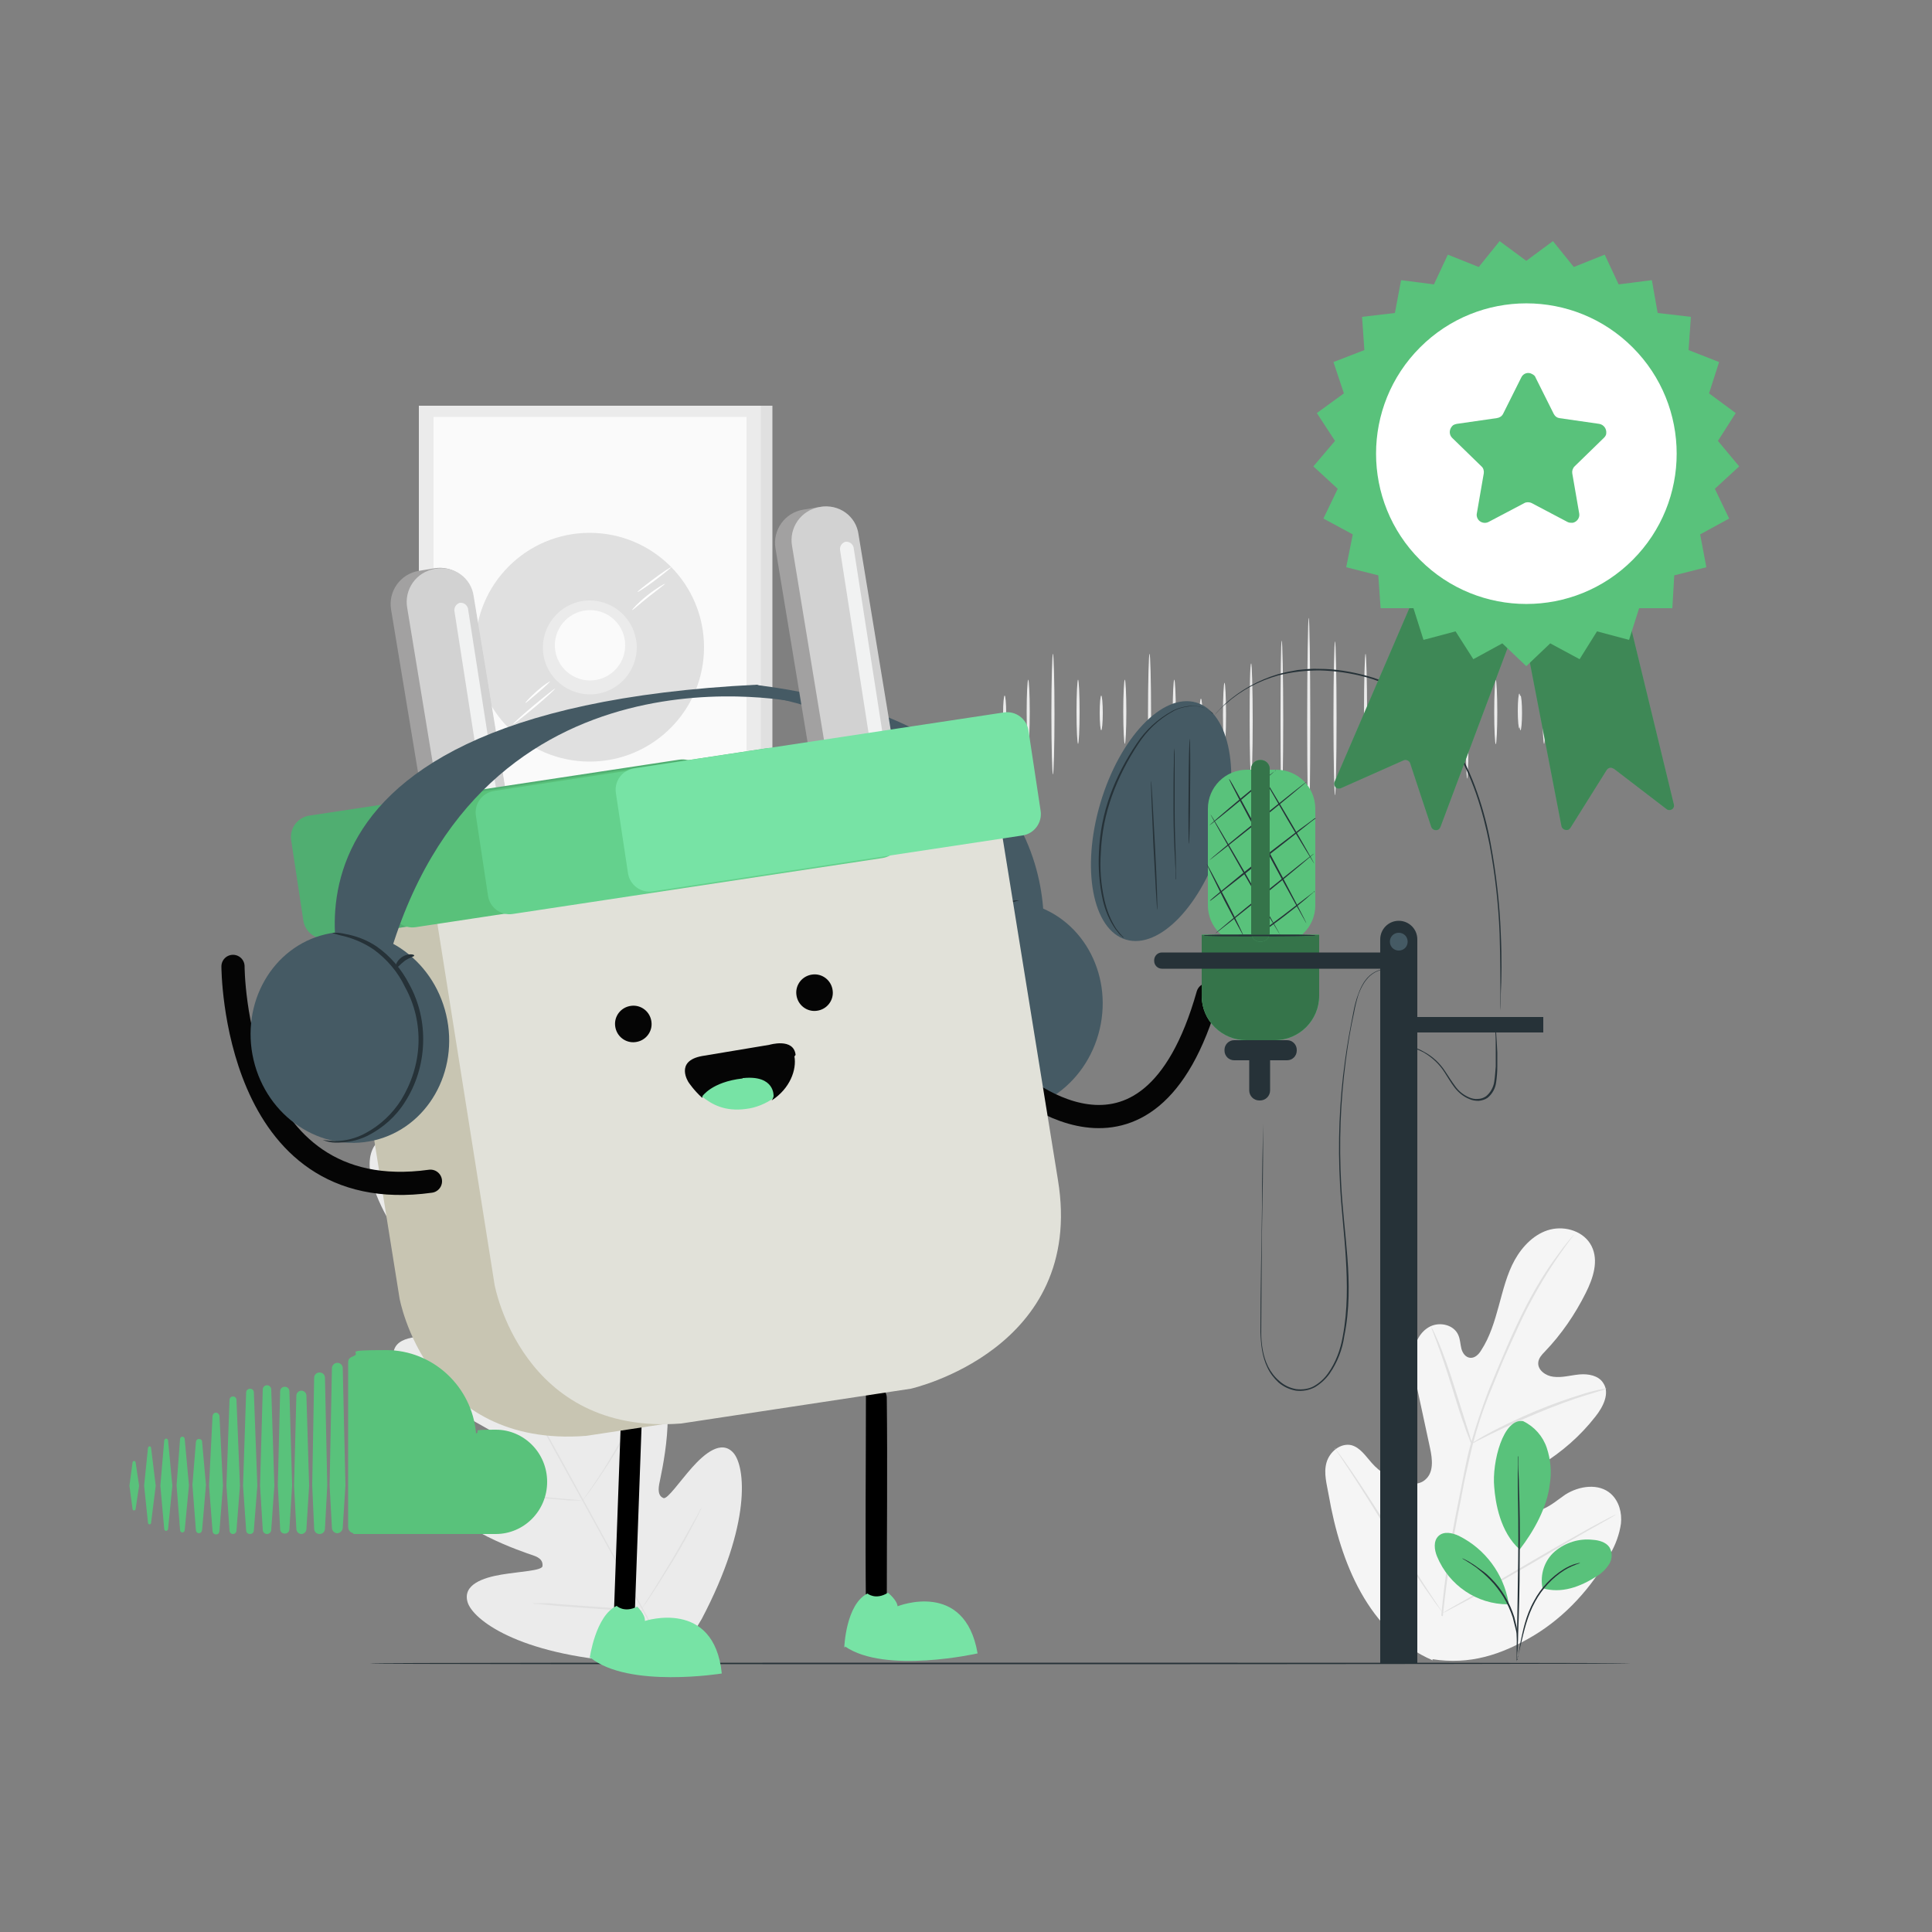 <?xml version="1.0" encoding="utf-8"?>
<svg xmlns="http://www.w3.org/2000/svg" fill="none" height="500" viewBox="0 0 500 500" width="500">
<rect x="0" y="0" width="500" height="500" fill="#808080" stroke="none"/>
<path d="M338.7 159.9C338.9 159.9 339.1 172 339.1 186.9C339.1 201.8 338.9 213.9 338.7 213.9C338.5 213.9 338.3 201.8 338.3 186.9C338.3 172 338.5 159.9 338.7 159.9Z" fill="#EBEBEB"/>
<path d="M331.7 165.8C331.9 165.8 332.1 175 332.1 186.4C332.1 197.8 331.9 207 331.7 207C331.5 207 331.4 197.8 331.4 186.4C331.4 175 331.5 165.8 331.7 165.8Z" fill="#EBEBEB"/>
<path d="M323.8 171.7C324 171.7 324.2 178.4 324.2 186.6C324.2 194.8 324 201.5 323.8 201.5C323.6 201.5 323.4 194.8 323.4 186.6C323.4 178.4 323.5 171.7 323.8 171.7Z" fill="#EBEBEB"/>
<path d="M316.9 176.7C317.1 176.7 317.3 180.4 317.3 185C317.3 189.6 317.1 193.3 316.9 193.3C316.7 193.3 316.5 189.6 316.5 185C316.5 180.4 316.7 176.7 316.9 176.7Z" fill="#EBEBEB"/>
<path d="M310.8 180.8C311 180.8 311.2 182.8 311.2 185.3C311.2 187.8 311 189.8 310.8 189.8C310.6 189.8 310.4 187.8 310.4 185.3C310.4 182.8 310.6 180.8 310.8 180.8Z" fill="#EBEBEB"/>
<path d="M303.9 175.9C304.1 175.9 304.3 179.6 304.3 184.2C304.3 188.8 304.1 192.5 303.9 192.5C303.7 192.5 303.5 188.8 303.5 184.2C303.5 179.6 303.7 175.9 303.9 175.9Z" fill="#EBEBEB"/>
<path d="M297.5 169.2C297.7 169.2 297.9 176.2 297.9 184.8C297.9 193.4 297.7 200.4 297.5 200.4C297.3 200.4 297.1 193.4 297.1 184.8C297.1 176.2 297.3 169.2 297.5 169.2Z" fill="#EBEBEB"/>
<path d="M379.7 171.7C379.9 171.7 380.1 178.4 380.1 186.6C380.1 194.8 379.9 201.5 379.7 201.5C379.5 201.5 379.3 194.8 379.3 186.6C379.3 178.4 379.5 171.7 379.7 171.7Z" fill="#EBEBEB"/>
<path d="M372.8 176.7C373 176.7 373.2 180.4 373.2 185C373.2 189.6 373 193.3 372.8 193.3C372.6 193.3 372.4 189.6 372.4 185C372.4 180.4 372.6 176.7 372.8 176.7Z" fill="#EBEBEB"/>
<path d="M366.8 180.8C367 180.8 367.2 182.8 367.2 185.3C367.2 187.8 367 189.8 366.8 189.8C366.6 189.8 366.4 187.8 366.4 185.3C366.4 182.8 366.6 180.8 366.8 180.8Z" fill="#EBEBEB"/>
<path d="M359.9 173.5C360.1 173.5 360.3 178.3 360.3 184.2C360.3 190.1 360.1 194.9 359.9 194.9C359.7 194.9 359.5 190.1 359.5 184.2C359.5 178.3 359.7 173.5 359.9 173.5Z" fill="#EBEBEB"/>
<path d="M353.4 169.2C353.6 169.2 353.8 176.2 353.8 184.8C353.8 193.4 353.6 200.4 353.4 200.4C353.2 200.4 353 193.4 353 184.8C353 176.2 353.2 169.2 353.4 169.2Z" fill="#EBEBEB"/>
<path d="M345.5 166C345.7 166 345.9 174.9 345.9 185.9C345.9 196.9 345.7 205.8 345.5 205.8C345.3 205.8 345.1 196.9 345.1 185.9C345.1 174.9 345.3 166 345.5 166Z" fill="#EBEBEB"/>
<path d="M387.1 192.6C386.9 192.6 386.7 188.9 386.7 184.3C386.7 179.7 386.9 176 387.1 176C387.3 176 387.5 179.7 387.5 184.3C387.5 188.9 387.3 192.6 387.1 192.6Z" fill="#EBEBEB"/>
<path d="M393.2 188.5C393 188.5 392.8 186.5 392.8 184C392.8 181.5 393 179.5 393.2 179.5C393.4 179.5 393.6 181.5 393.6 184C393.6 186.5 393.4 188.5 393.2 188.5Z" fill="#EBEBEB"/>
<path d="M291.1 175.9C291.3 175.9 291.5 179.6 291.5 184.2C291.5 188.8 291.3 192.5 291.1 192.5C290.9 192.5 290.7 188.8 290.7 184.2C290.7 179.6 290.9 175.9 291.1 175.9Z" fill="#EBEBEB"/>
<path d="M285 180C285.2 180 285.4 182 285.4 184.5C285.4 187 285.2 189 285 189C284.8 189 284.6 187 284.6 184.5C284.6 182 284.8 180 285 180Z" fill="#EBEBEB"/>
<path d="M279 175.9C279.2 175.9 279.4 179.6 279.4 184.2C279.4 188.8 279.2 192.5 279 192.5C278.8 192.5 278.6 188.8 278.6 184.2C278.6 179.6 278.8 175.9 279 175.9Z" fill="#EBEBEB"/>
<path d="M272.5 169.2C272.7 169.2 272.9 176.2 272.9 184.8C272.9 193.4 272.7 200.4 272.5 200.4C272.3 200.4 272.1 193.4 272.1 184.8C272.1 176.2 272.3 169.2 272.5 169.2Z" fill="#EBEBEB"/>
<path d="M266.1 175.9C266.3 175.9 266.5 179.6 266.5 184.2C266.5 188.8 266.3 192.5 266.1 192.5C265.9 192.5 265.7 188.8 265.7 184.2C265.7 179.6 265.9 175.9 266.1 175.9Z" fill="#EBEBEB"/>
<path d="M260 180C260.2 180 260.4 182 260.4 184.5C260.4 187 260.2 189 260 189C259.8 189 259.6 187 259.6 184.5C259.6 182 259.8 180 260 180Z" fill="#EBEBEB"/>
<path d="M412.5 175.9C412.7 175.9 412.9 179.6 412.9 184.2C412.9 188.8 412.7 192.5 412.5 192.5C412.3 192.5 412.1 188.8 412.1 184.2C412.1 179.6 412.3 175.9 412.5 175.9Z" fill="#EBEBEB"/>
<path d="M406 169.2C406.2 169.2 406.4 176.2 406.4 184.8C406.4 193.4 406.2 200.4 406 200.4C405.8 200.4 405.6 193.4 405.6 184.8C405.6 176.2 405.8 169.2 406 169.2Z" fill="#EBEBEB"/>
<path d="M399.6 175.9C399.8 175.9 400 179.6 400 184.2C400 188.8 399.8 192.5 399.6 192.5C399.4 192.5 399.2 188.8 399.2 184.2C399.2 179.6 399.4 175.9 399.6 175.9Z" fill="#EBEBEB"/>
<path d="M393.5 180C393.7 180 393.9 182 393.9 184.5C393.9 187 393.7 189 393.5 189C393.3 189 393.1 187 393.1 184.5C393.1 182 393.3 180 393.5 180Z" fill="#EBEBEB"/>
<path d="M420.4 180C420.6 180 420.8 182 420.8 184.5C420.8 187 420.6 189 420.4 189C420.2 189 420 187 420 184.5C420 182 420.2 180 420.4 180Z" fill="#EBEBEB"/>
<path d="M370.8 429.7C354.1 422.5 346.9 404.3 343.9 387.1C343.4 384.2 342.5 381.3 343.3 378.5C344.1 375.7 346.9 373.4 349.7 374C352 374.6 353.4 376.8 355 378.6C357.1 381 359.9 382.7 363 383.6C365 384.2 367.4 384.3 368.9 382.9C371.1 381 370.7 377.6 370.1 374.8C369 369.5 367.8 364.3 366.7 359C366.1 356.2 365.5 353.3 365.8 350.4C366.1 347.5 367.5 344.6 370.1 343.3C372.7 342 376.3 342.9 377.4 345.5C377.9 346.6 377.9 347.8 378.2 349C378.5 350.2 379.3 351.3 380.5 351.4C381.7 351.5 382.7 350.5 383.3 349.5C385.6 346 386.8 341.9 387.9 337.9C389 333.9 390 329.7 392 326.1C394 322.5 397.2 319.2 401.2 318.2C405.2 317.2 410 318.7 411.9 322.5C413.8 326.3 412.3 330.8 410.4 334.6C407.6 340.2 404.1 345.3 399.8 349.8C399 350.6 398.2 351.5 398.1 352.6C397.9 354.6 400.1 356.1 402 356.3C404.3 356.6 406.5 355.9 408.8 355.7C411.1 355.5 413.7 356 414.9 357.9C416.7 360.5 414.9 364.1 412.9 366.6C409 371.6 404.2 375.8 398.8 379.1C396.9 380.3 394.8 381.4 393.5 383.2C392.2 385 391.6 387.7 393.1 389.5C394.6 391.3 397.3 391.4 399.4 390.5C401.5 389.6 403.2 388.1 405.1 386.8C408.7 384.5 413.8 383.8 416.9 386.6C419 388.5 419.8 391.5 419.5 394.3C419.1 397.1 418.1 399.8 416.7 402.2C412 410.8 405.2 418.3 396.9 423.3C388.5 428.3 380.4 430.9 370.7 429.4" fill="#F5F5F5"/>
<path d="M373 418.1C373.9 408.2 375.4 398.4 377.4 388.8C377.9 386.2 378.4 383.7 378.9 381.2C379.4 378.7 379.9 376.2 380.6 373.8C381.9 369.2 383.4 364.7 385.1 360.2C386.8 356 388.5 352 390.1 348.3C391.7 344.6 393.3 341.2 394.9 338.1C397.4 333.3 400.2 328.6 403.5 324.3C404.6 322.7 405.6 321.6 406.2 320.8L407 319.9C407 319.8 407.2 319.7 407.3 319.6C407.3 319.7 407.2 319.8 407.1 319.9L406.4 320.8C405.8 321.6 404.9 322.8 403.8 324.4C400.7 328.8 397.9 333.5 395.4 338.3C393.8 341.3 392.3 344.8 390.6 348.5C388.9 352.2 387.3 356.2 385.6 360.4C383.8 364.8 382.3 369.4 381.1 374C380.5 376.4 380 378.8 379.4 381.4C378.8 384 378.4 386.5 377.9 389C375.9 398.7 374.4 408.5 373.4 418.3" fill="#E0E0E0"/>
<path d="M380.8 373.7C380.6 373.3 380.4 372.9 380.3 372.5C380 371.7 379.5 370.6 379.1 369.3C378.1 366.6 376.9 362.7 375.6 358.5C374.3 354.3 373 350.5 372 347.8C371.5 346.4 371.1 345.4 370.8 344.6C370.6 344.2 370.5 343.8 370.4 343.4C370.6 343.7 370.8 344.1 371 344.5C371.4 345.3 371.8 346.3 372.4 347.6C373.5 350.3 374.9 354.1 376.2 358.3C377.5 362.5 378.7 366.2 379.6 369.1C380 370.4 380.4 371.5 380.6 372.4C380.8 372.8 380.9 373.2 380.9 373.6L380.8 373.7Z" fill="#E0E0E0"/>
<path d="M415.7 359.4C415.2 359.6 414.8 359.8 414.3 359.9C413.4 360.2 412 360.6 410.4 361.1C407.1 362.1 402.7 363.7 397.9 365.7C393.1 367.7 388.8 369.7 385.7 371.2C384.2 372 382.9 372.6 382.1 373C381.7 373.3 381.2 373.5 380.8 373.6C381.2 373.3 381.6 373 382 372.8C382.8 372.3 384 371.6 385.5 370.8C388.5 369.2 392.8 367.1 397.6 365.1C401.7 363.4 405.9 361.9 410.2 360.6C411.8 360.1 413.2 359.8 414.1 359.6C414.6 359.5 415.1 359.4 415.6 359.3L415.7 359.4Z" fill="#E0E0E0"/>
<path d="M373.3 417.3C373.2 417.2 373.1 417 373 416.9L372.1 415.7C371.3 414.7 370.3 413.1 368.9 411.2C366.3 407.4 362.8 402 359.1 396.1C355.4 390.1 352 384.7 349.5 380.9L346.5 376.4L345.7 375.2C345.6 375.1 345.5 374.9 345.4 374.7C345.5 374.8 345.6 374.9 345.7 375.1L346.6 376.3C347.4 377.3 348.5 378.9 349.8 380.8C352.4 384.6 355.9 390 359.6 395.9C363.3 401.8 366.7 407.3 369.2 411.1L372.2 415.6L373 416.8C373.1 416.9 373.2 417.1 373.3 417.3Z" fill="#E0E0E0"/>
<path d="M418.4 391.8C418.3 391.9 418.1 392 418 392.1L416.7 392.9L411.9 395.6C407.8 397.9 402.2 401.2 396.1 404.8C389.9 408.4 384.3 411.6 380.2 413.9C378.1 415 376.5 415.9 375.3 416.5L374 417.2C373.8 417.2 373.7 417.4 373.5 417.4C373.5 417.4 373.6 417.3 373.9 417.1L375.2 416.3L380 413.6C384.1 411.3 389.7 408 395.8 404.4C401.9 400.8 407.6 397.6 411.7 395.3C413.8 394.2 415.4 393.3 416.6 392.7L418 392C418.2 392 418.3 391.8 418.5 391.8H418.4Z" fill="#E0E0E0"/>
<path d="M98.9 294.7C98.9 294.7 90.8 298 100.2 315.1C109.6 332.2 116 340.7 116 340.7C116 340.7 117.7 344.7 114.3 345.4C110.9 346.1 103.4 345.1 102 349.3C100.6 353.7 103.8 357.6 110.3 361C116.8 364.4 130.6 372.3 131.9 373C133.2 373.7 134.4 375.6 132.2 376.4C130 377.2 113.2 379.5 114.7 387.4C116.2 395.3 135.8 401.8 137.9 402.5C140 403.2 140.5 404.1 140.4 405.3C140.3 406.5 134.6 406.7 129.8 407.5C125 408.3 119.7 410.1 121 414.6C122.3 419.1 134 428.2 161.9 430.1H174.9L181.6 419C194.6 394.3 192.9 379.5 189.8 376C186.7 372.5 182.3 376.2 179.1 379.8C175.9 383.4 172.7 388.1 171.7 387.7C170.7 387.3 170.2 386.3 170.6 384.1C171 381.9 175.8 361.9 169.8 356.4C163.9 351 153.1 364.1 151.3 365.5C149.5 366.9 148.5 364.9 148.5 363.5C148.5 362.1 149 346.1 149.5 338.8C150 331.5 148.3 326.7 143.8 325.6C139.5 324.6 136.4 331.5 134 334C131.6 336.5 129.1 333 129.1 333C129.1 333 125.3 323.2 115.6 306.2C105.9 289.2 98.8 294.6 98.8 294.6" fill="#EBEBEB"/>
<path d="M175.5 433.3C168.4 420.8 156.3 398.4 145.7 379.3C135.1 360.1 125.6 342.8 118.6 330.3C115.1 324.1 112.3 319 110.3 315.5L108 311.5L107.4 310.4C107.3 310.2 107.2 310 107.2 310C107.2 310 107.2 310.1 107.4 310.3L108 311.3L110.3 315.3C112.3 318.8 115.2 323.8 118.7 330.1C125.8 342.6 135.4 359.9 146 379.1C156.6 398.3 168.7 420.7 175.7 433.2" fill="#E0E0E0"/>
<path d="M112.5 351.1C112.8 351.1 113.1 351.2 113.4 351.3C114 351.5 114.8 351.7 115.8 352.1C117.8 352.8 120.6 353.8 123.7 355L131.5 358L133.9 358.9C134.2 358.9 134.5 359.1 134.8 359.3C134.5 359.3 134.2 359.2 133.9 359.1C133.3 358.9 132.5 358.7 131.5 358.3C129.5 357.6 126.7 356.5 123.6 355.4L115.7 352.4L113.3 351.5C113 351.5 112.7 351.3 112.5 351.1Z" fill="#E0E0E0"/>
<path d="M135.7 358.4C135.6 358.4 137.4 352.5 139.8 345.3C142.2 338.1 144.2 332.3 144.3 332.3C144.4 332.3 142.6 338.2 140.2 345.4C137.8 352.6 135.8 358.4 135.7 358.4Z" fill="#E0E0E0"/>
<path d="M150.6 388.6C150.7 388.3 150.9 388 151.1 387.8L152.6 385.7C153.8 383.9 155.6 381.4 157.3 378.5C159 375.6 160.6 373 161.7 371.1C162.2 370.2 162.6 369.4 163 368.8C163.1 368.5 163.3 368.2 163.5 368C163.5 368.3 163.3 368.6 163.1 368.9C162.8 369.5 162.4 370.2 161.9 371.2C160.9 373.1 159.4 375.8 157.6 378.6C155.8 381.4 154.1 383.9 152.8 385.7C152.1 386.6 151.6 387.3 151.2 387.8C151 388.1 150.8 388.3 150.5 388.5L150.6 388.6Z" fill="#E0E0E0"/>
<path d="M128.1 386.6C128.4 386.6 128.7 386.6 129 386.6H131.4C133.4 386.8 136.2 387 139.3 387.3C142.4 387.6 145.2 387.8 147.2 388L149.6 388.2C149.9 388.2 150.2 388.2 150.5 388.3C150.2 388.3 149.9 388.3 149.6 388.3H147.2C145.2 388.1 142.4 387.9 139.3 387.6C136.2 387.3 133.4 387.1 131.4 386.9L129 386.7C128.7 386.7 128.4 386.7 128.1 386.5V386.6Z" fill="#E0E0E0"/>
<path d="M137.9 414.9C138.3 414.9 138.7 414.9 139 414.9H142.1C144.7 415.2 148.3 415.4 152.3 415.7C156.3 416 159.9 416.2 162.5 416.5L165.6 416.8C166 416.8 166.4 416.8 166.7 417C166.3 417 165.9 417 165.6 417H162.5C159.9 416.7 156.3 416.5 152.3 416.2C148.3 415.9 144.7 415.7 142.1 415.4L139 415.1C138.6 415.1 138.2 415.1 137.9 415V414.9Z" fill="#E0E0E0"/>
<path d="M165.9 416.6C166.1 416.2 166.3 415.9 166.5 415.6L168.3 412.8C169.8 410.4 171.8 407.2 174 403.5C176.2 399.8 178 396.5 179.4 394C180.1 392.8 180.6 391.9 181 391.1C181.2 390.7 181.4 390.4 181.6 390.1C181.5 390.5 181.3 390.9 181.1 391.2C180.8 391.9 180.3 392.9 179.6 394.2C178.3 396.7 176.5 400.1 174.3 403.7C172.1 407.3 170 410.6 168.5 412.9C167.7 414.1 167.1 415 166.6 415.6C166.4 415.9 166.1 416.3 165.9 416.6Z" fill="#E0E0E0"/>
<path d="M199.9 105H111.4V251.5H199.9V105Z" fill="#E0E0E0"/>
<path d="M196.9 105H108.4V251.5H196.9V105Z" fill="#EBEBEB"/>
<path d="M193.2 107.9H112.2V248.4H193.2V107.9Z" fill="#FAFAFA"/>
<path d="M152.6 197.1C168.948 197.1 182.2 183.848 182.2 167.5C182.2 151.152 168.948 137.9 152.6 137.9C136.252 137.9 123 151.152 123 167.5C123 183.848 136.252 197.1 152.6 197.1Z" fill="#E0E0E0"/>
<path d="M164.8 167.5C164.8 174.2 159.4 179.7 152.7 179.7C146 179.7 140.5 174.3 140.5 167.6C140.5 160.9 145.9 155.4 152.6 155.4C159.3 155.4 164.7 160.8 164.8 167.5Z" fill="#EBEBEB"/>
<path d="M152.7 176.1C157.726 176.1 161.8 172.026 161.8 167C161.8 161.974 157.726 157.9 152.7 157.9C147.674 157.9 143.6 161.974 143.6 167C143.6 172.026 147.674 176.1 152.7 176.1Z" fill="#FAFAFA"/>
<path d="M168.7 217.8H137V222.4H168.7V217.8Z" fill="#E0E0E0"/>
<path d="M143.7 178.2C143.7 178.3 141.4 180.5 138.4 183C135.4 185.5 132.9 187.5 132.8 187.4C132.7 187.3 135.1 185.1 138.1 182.6C141.1 180.1 143.6 178.1 143.7 178.2Z" fill="white"/>
<path d="M142.4 176.3C142.4 176.4 141.1 177.7 139.3 179.2C137.5 180.7 136.1 182 136 181.9C135.9 181.8 137.2 180.4 139 178.8C140.8 177.2 142.4 176.2 142.5 176.3H142.4Z" fill="white"/>
<path d="M172.1 151.1C172.1 151.2 170.2 152.6 167.8 154.5C165.4 156.4 163.7 158 163.6 157.9C163.5 157.8 165.1 156 167.5 154.1C169.9 152.2 172 151 172.1 151.1Z" fill="white"/>
<path d="M173.7 146.8C173.7 146.9 171.9 148.4 169.5 150.2C167.1 152 165.1 153.3 165 153.2C164.9 153.1 166.8 151.6 169.2 149.8C171.6 148 173.6 146.7 173.7 146.8Z" fill="white"/>
<path d="M421.8 430.5C421.8 430.6 348.8 430.7 258.8 430.7C168.8 430.7 95.8 430.7 95.8 430.5C95.8 430.3 168.8 430.3 258.8 430.3C348.8 430.3 421.8 430.3 421.8 430.5Z" fill="#263238"/>
<path d="M259.1 241C235.2 154.9 153.3 183.8 153.3 183.8L196 177.3C283.5 188.4 269.3 248.9 269.3 248.9" fill="#455A64"/>
<path d="M284.603 266.342C288.059 251.609 279.701 237.048 265.936 233.82C252.172 230.591 238.212 239.917 234.756 254.65C231.3 269.383 239.658 283.943 253.423 287.172C267.188 290.4 281.148 281.074 284.603 266.342Z" fill="#455A64"/>
<path d="M260.8 233.9C258 234.6 255.4 235.8 253.1 237.4C249.7 239.9 247 243.2 245.1 247C242.6 251.6 241.4 256.7 241.6 261.8C241.8 267 243.3 272 246.1 276.3C248.3 279.9 251.4 282.8 255.2 284.8C257.7 286.2 260.5 286.9 263.3 286.9C265.3 286.9 266.4 286.6 266.4 286.6C266.4 286.6 266.2 286.8 265.6 286.9C264.8 287.1 264.1 287.3 263.3 287.3C260.3 287.5 257.4 286.9 254.7 285.5C250.7 283.5 247.4 280.5 245.1 276.8C242.2 272.3 240.6 267.1 240.4 261.7C240.2 256.3 241.4 251 244 246.3C245.9 242.4 248.9 239 252.5 236.5C255 234.9 257.7 233.8 260.6 233.3C261.4 233.1 262.2 233.1 263 233C263.3 233 263.6 233 263.8 233C262.8 233.3 261.8 233.6 260.8 233.8V233.9Z" fill="#263238"/>
<path d="M245.9 239.4C247.5 240.5 247.7 242.1 247.4 242.2C247.1 242.3 246.4 241.2 245.2 240.4C244 239.6 242.7 239.4 242.7 239C242.7 238.7 244.3 238.3 245.9 239.4Z" fill="#263238"/>
<path d="M261.5 279C261.5 279 297.1 312.2 312.6 257.4" stroke="#050505" stroke-linecap="round" stroke-miterlimit="10" stroke-width="6"/>
<path d="M160.9 361.7L158.8 419.7C158.8 423.3 164.2 423.6 164.2 419.9L166.3 361.9C166.3 358.3 160.9 358 160.9 361.7Z" fill="black"/>
<path d="M224.1 361.6C224.1 379.4 223.9 397.4 224.1 415.1C224.1 418.7 229.6 419 229.5 415.3C229.5 397.5 229.7 379.5 229.5 361.8C229.5 358.2 224 357.9 224.1 361.6Z" fill="black"/>
<path d="M152.6 429.2C152.6 429.2 154.1 418.1 159.6 415.6C159.6 415.6 161.5 417.5 164.9 415.8C164.9 415.8 167 417.7 166.9 419.5C166.9 419.5 184.8 413.6 186.8 433.1C186.8 433.1 162.7 437 152.8 429L152.6 429.2Z" fill="#77E3A5"/>
<path d="M112.418 147.072L108.373 147.742C103.632 148.526 100.426 153.005 101.21 157.746L110.716 215.164C111.501 219.905 115.98 223.111 120.72 222.327L124.765 221.657C129.505 220.872 132.712 216.393 131.927 211.653L122.422 154.234C121.637 149.494 117.158 146.287 112.418 147.072Z" fill="#A2A1A1"/>
<path d="M112.6 147.2C117.4 146.3 122 149.5 122.6 154.4L132 211.5C132.9 216.3 129.7 220.9 124.8 221.7C120 222.6 115.4 219.4 114.8 214.5L105.4 157.4C104.5 152.6 107.7 148 112.6 147.2Z" fill="#D2D2D2"/>
<path d="M119 156C120 155.9 120.8 156.5 121.1 157.4L129.2 209.4C129.3 210.4 128.7 211.2 127.8 211.5C126.8 211.6 126 211 125.7 210.1L117.6 158.1C117.5 157.1 118.1 156.3 119 156Z" fill="#F1F2F2"/>
<path d="M211.901 131.233L207.856 131.903C203.116 132.688 199.909 137.167 200.694 141.907L210.199 199.325C210.984 204.066 215.463 207.272 220.204 206.488L224.249 205.818C228.989 205.033 232.196 200.554 231.411 195.814L221.905 138.395C221.12 133.655 216.641 130.448 211.901 131.233Z" fill="#A2A1A1"/>
<path d="M212.2 131.2C217 130.3 221.6 133.5 222.2 138.4L231.6 195.5C232.5 200.3 229.3 204.9 224.4 205.7C219.6 206.6 215 203.4 214.4 198.5L205 141.4C204.1 136.6 207.3 132 212.2 131.2Z" fill="#D2D2D2"/>
<path d="M218.8 140.2C219.8 140.1 220.6 140.7 220.9 141.6L229 193.6C229.1 194.6 228.5 195.4 227.6 195.7C226.6 195.8 225.8 195.2 225.5 194.3L217.4 142.3C217.3 141.3 217.9 140.5 218.8 140.2Z" fill="#F1F2F2"/>
<path d="M218.5 426.3C218.5 426.3 218.9 415.2 224.5 412.4C224.5 412.4 226.6 414.2 229.8 412.2C229.8 412.2 232.1 414 232.3 415.7C232.3 415.7 249.7 408.7 253 427.9C253 427.9 229.1 433.3 218.7 426.1V426.3H218.5Z" fill="#77E3A5"/>
<path d="M87.9 239.1L103.4 336C103.4 336 110.3 374.8 151.7 371.6L211.1 362.6C211.1 362.6 256.4 352.5 249.2 309.2L234.1 215.9L87.9 239.2V239.1Z" fill="#C8C5B2"/>
<path d="M112.5 234.7L128 332.5C128 332.5 135 371.6 176.3 368.4L235.7 359.4C235.7 359.4 281 349.3 273.8 305.4L258.6 211.4L112.5 234.8V234.6V234.7Z" fill="#E1E1D9"/>
<path d="M175.767 196.602L80.056 211.077C76.998 211.539 74.893 214.393 75.356 217.451L78.496 238.215C78.959 241.273 81.813 243.377 84.871 242.914L180.582 228.439C183.64 227.977 185.744 225.123 185.282 222.065L182.142 201.301C181.679 198.243 178.825 196.139 175.767 196.602Z" fill="#50AE71"/>
<path d="M198.463 193.641L102.752 208.116C99.694 208.578 97.59 211.432 98.052 214.49L101.192 235.254C101.655 238.312 104.509 240.416 107.567 239.954L203.278 225.479C206.336 225.016 208.441 222.162 207.978 219.104L204.838 198.34C204.375 195.282 201.521 193.178 198.463 193.641Z" fill="#59C17A"/>
<path d="M223.573 190.226L127.861 204.701C124.803 205.163 122.699 208.017 123.161 211.075L126.302 231.839C126.764 234.897 129.618 237.001 132.676 236.539L228.388 222.064C231.446 221.601 233.55 218.747 233.087 215.689L229.947 194.925C229.485 191.867 226.631 189.763 223.573 190.226Z" fill="#64D18D"/>
<path d="M259.798 184.378L164.087 198.853C161.029 199.315 158.925 202.169 159.387 205.227L162.527 225.991C162.99 229.049 165.844 231.153 168.902 230.691L264.613 216.216C267.671 215.753 269.776 212.899 269.313 209.841L266.173 189.077C265.71 186.019 262.856 183.915 259.798 184.378Z" fill="#77E3A5"/>
<path d="M163.4 260.3C165.9 260 168.3 261.8 168.6 264.5C168.9 267 167.1 269.4 164.4 269.7C161.9 270 159.5 268.2 159.2 265.5C158.9 263 160.7 260.6 163.4 260.3Z" fill="#050505"/>
<path d="M210.3 252.2C212.8 251.9 215.2 253.7 215.5 256.4C215.8 258.9 214 261.3 211.3 261.6C208.8 261.9 206.4 260.1 206.1 257.4C205.8 254.9 207.6 252.5 210.3 252.2Z" fill="#050505"/>
<path d="M205.9 273C205.4 268.5 199.1 270.4 199.1 270.4L181.7 273.3C174.5 274.6 178.2 280.1 178.2 280.1C178.2 280.1 179.5 282.1 181.7 284.1C181.7 284.1 184.1 280.2 192.2 279.4C200.3 278.5 200 284.1 200 284.1C200 284.1 200 284.4 199.7 284.8C204.5 281.7 206.2 276.8 205.6 273.4L205.9 273Z" fill="#050505"/>
<path d="M192.2 279.1C184.1 280 181.7 283.8 181.7 283.8C184.3 285.9 187.7 287.7 193 287C195.7 286.7 198.1 285.6 199.9 284.4C200.2 284 200.2 283.7 200.2 283.7C200.2 283.7 200.6 278.2 192.4 279H192.2V279.1Z" fill="#77E3A5"/>
<path d="M60.3 250.1C60.3 250.1 60.3 312.8 111.4 305.7" stroke="#050505" stroke-linecap="round" stroke-miterlimit="10" stroke-width="6"/>
<path d="M388.3 263.2V261.7C388.3 260.7 388.3 259.3 388.3 257.4C388.3 253.7 388.3 248.3 388.1 241.7C387.8 233.9 386.9 226.2 385.5 218.6C384.6 214.1 383.5 209.7 382 205.4C380.4 200.8 378.3 196.3 375.7 192.1C373.1 187.9 369.8 184.3 365.9 181.3C362.2 178.6 358.1 176.5 353.7 175.3C349.7 174.2 345.6 173.6 341.5 173.5C337.9 173.5 334.3 173.9 330.8 174.8C325.8 176.2 321.1 178.7 317.2 182.2C316.1 183.1 315.1 184.2 314.2 185.2C313.9 185.6 313.6 185.9 313.5 186.1L313.3 186.4C313.3 186.3 313.4 186.2 313.5 186.1C313.6 185.9 313.9 185.6 314.2 185.2C315.1 184.1 316.1 183.1 317.1 182.1C321 178.6 325.7 176 330.7 174.5C332.4 174 334.1 173.7 335.8 173.4C337.7 173.2 339.6 173 341.4 173.1C345.6 173.1 349.7 173.8 353.7 174.9C358.2 176.1 362.4 178.1 366.1 180.9C370 183.9 373.4 187.6 376 191.8C378.6 196 380.7 200.5 382.3 205.1C383.8 209.4 385 213.9 385.8 218.4C387.2 226 388.1 233.8 388.4 241.5C388.7 248.1 388.6 253.5 388.4 257.2C388.4 259 388.4 260.5 388.3 261.5C388.3 262 388.3 262.3 388.3 262.6C388.3 262.9 388.3 263 388.3 263V263.2Z" fill="#263238"/>
<path d="M316.225 217.157C321.244 200.212 318.273 184.39 309.588 181.817C300.904 179.245 289.795 190.896 284.775 207.842C279.756 224.787 282.727 240.609 291.411 243.182C300.096 245.754 311.205 234.103 316.225 217.157Z" fill="#455A64"/>
<path d="M299.5 235.5C299.4 235.5 299 228.1 298.5 218.8C298.1 209.6 297.8 202.1 297.9 202.1C298 202.1 298.4 209.5 298.9 218.8C299.4 228.1 299.6 235.4 299.5 235.5Z" fill="#263238"/>
<path d="M304.3 227.6C304.3 227.5 304.3 227.4 304.3 227.2C304.3 226.9 304.3 226.6 304.3 226.2C304.3 225.3 304.1 224 304.1 222.4C303.9 219.2 303.7 214.8 303.7 209.9C303.7 205 303.7 200.6 303.8 197.4C303.8 195.8 303.8 194.5 304 193.6C304 193.2 304 192.9 304 192.6C304 192.5 304 192.4 304 192.2C304 192.3 304 192.4 304 192.6V193.6C304 194.6 304 195.8 304 197.4C304 200.6 304 205 304 209.9C304 214.8 304.2 219.2 304.3 222.3C304.3 223.8 304.3 225.1 304.4 226.1V227.1C304.4 227.2 304.4 227.3 304.4 227.5L304.3 227.6Z" fill="#263238"/>
<path d="M307.7 218.4C307.6 218.4 307.5 212.3 307.6 204.8C307.6 197.3 307.8 191.2 307.9 191.2C308 191.2 308.1 197.3 308 204.8C308 212.4 307.8 218.4 307.7 218.4Z" fill="#263238"/>
<path d="M313.9 184.6C312.2 183.2 310 182.5 307.8 182.8C306.2 183 304.7 183.4 303.4 184.2C299.8 186.2 296.8 189.1 294.6 192.5C291.8 196.7 289.5 201.2 287.8 205.9C286.1 210.6 285.1 215.6 284.9 220.6C284.6 224.7 284.9 228.8 285.8 232.8C286.4 235.5 287.4 238.1 288.9 240.4L289.7 241.4C289.9 241.7 290.2 241.9 290.3 242.1L290.7 242.5C290.7 242.5 290.7 242.6 290.8 242.7C290.8 242.7 290.8 242.7 290.6 242.6L290.2 242.2C290 242 289.7 241.8 289.5 241.5C289.3 241.2 289 240.9 288.7 240.5C287.1 238.2 286 235.6 285.4 232.9C284.5 228.9 284.2 224.7 284.4 220.6C284.6 215.5 285.6 210.5 287.3 205.8C289 201.1 291.4 196.5 294.2 192.4C296.5 188.9 299.6 186.1 303.2 184.1C304.6 183.3 306.2 182.9 307.7 182.7C308.9 182.6 310.1 182.7 311.3 183.1C312 183.4 312.7 183.7 313.3 184.2C313.5 184.4 313.6 184.5 313.7 184.6C313.8 184.7 313.9 184.7 313.9 184.7V184.6Z" fill="#263238"/>
<path d="M361.7 270.4C361.9 270.4 362 270.4 362.2 270.4C362.7 270.4 363.1 270.4 363.6 270.5C365.3 270.8 367 271.3 368.5 272.2C370.8 273.4 372.7 275.2 374.1 277.4C374.9 278.6 375.7 279.9 376.6 281.1C377.5 282.4 378.8 283.4 380.2 284C380.9 284.3 381.7 284.5 382.5 284.4C383.3 284.4 384 284.1 384.6 283.7C385.7 282.8 386.5 281.4 386.7 280C386.9 278.7 387 277.3 387.1 276C387.1 274.7 387.1 273.5 387.1 272.4C387.1 270.2 387.1 268.5 387 267.3C387 266.7 387 266.3 387 265.9C387 266.2 387 266.7 387.2 267.3C387.3 268.5 387.4 270.3 387.5 272.4V276C387.5 277.4 387.4 278.7 387.2 280.1C387 281.7 386.2 283.1 385 284.1C384.3 284.6 383.5 284.8 382.7 284.9C381.9 284.9 381 284.8 380.2 284.4C378.7 283.8 377.4 282.7 376.4 281.4C375.4 280.1 374.7 278.8 373.9 277.6C372.6 275.5 370.7 273.7 368.5 272.4C367 271.6 365.4 271 363.7 270.7C362.5 270.5 361.8 270.5 361.8 270.4H361.7Z" fill="#263238"/>
<path d="M333.1 269.2H319.4C318.019 269.2 316.9 270.319 316.9 271.7V271.9C316.9 273.281 318.019 274.4 319.4 274.4H333.1C334.481 274.4 335.6 273.281 335.6 271.9V271.7C335.6 270.319 334.481 269.2 333.1 269.2Z" fill="#263238"/>
<path d="M326.1 271.8H325.9C324.464 271.8 323.3 272.964 323.3 274.4V282.2C323.3 283.636 324.464 284.8 325.9 284.8H326.1C327.536 284.8 328.7 283.636 328.7 282.2V274.4C328.7 272.964 327.536 271.8 326.1 271.8Z" fill="#263238"/>
<path d="M330.3 199.2H322.7C317.122 199.2 312.6 203.722 312.6 209.3V234.3C312.6 239.878 317.122 244.4 322.7 244.4H330.3C335.878 244.4 340.4 239.878 340.4 234.3V209.3C340.4 203.722 335.878 199.2 330.3 199.2Z" fill="#59C27B"/>
<path d="M340.1 220.9C340.1 220.9 334.5 225.7 327.4 231.4C320.3 237.1 314.5 241.7 314.5 241.6C314.5 241.5 320.1 236.8 327.2 231.1C334.3 225.4 340 220.8 340.1 220.9Z" fill="#263238"/>
<path d="M338.2 202.3C338.2 202.3 332.7 207 325.7 212.6C318.7 218.2 313 222.7 313 222.6C313 222.5 318.5 217.9 325.5 212.3C332.5 206.7 338.1 202.2 338.2 202.3Z" fill="#263238"/>
<path d="M330.2 199.3C330.2 199.3 326.5 202.6 321.7 206.6C316.9 210.6 313.1 213.6 313 213.6C312.9 213.6 316.7 210.3 321.5 206.3C326.3 202.3 330.1 199.3 330.2 199.4V199.3Z" fill="#263238"/>
<path d="M340.5 211.8C340.5 211.8 340.3 212 340.2 212L339.4 212.6L336.5 214.9L326.8 222.5L317.1 230.1L314.2 232.4L313.4 233C313.4 233 313.2 233.1 313.1 233.2C313.1 233.2 313.1 233.2 313.3 232.9L314.1 232.2C314.8 231.6 315.8 230.8 317 229.8C319.4 227.8 322.8 225 326.6 222.1C330.4 219.2 333.9 216.5 336.4 214.6C337.7 213.7 338.7 212.9 339.4 212.4L340.2 211.8C340.4 211.8 340.4 211.7 340.4 211.7L340.5 211.8Z" fill="#263238"/>
<path d="M340.2 230.6C340 230.8 339.9 231 339.6 231.2C339.2 231.5 338.7 232 338 232.6C336.6 233.8 334.7 235.3 332.5 237C330.3 238.7 328.3 240.1 326.8 241.2C326 241.7 325.4 242.1 325 242.4C324.8 242.6 324.6 242.7 324.3 242.8C324.5 242.6 324.7 242.4 324.9 242.3L326.6 241L332.2 236.8L337.8 232.5L339.5 231.2C339.7 231 339.9 230.9 340.2 230.8V230.6Z" fill="#263238"/>
<path d="M321.9 242.4C321.9 242.4 319.6 238.3 316.9 233.1C314.3 227.9 312.2 223.6 312.3 223.6C312.4 223.6 314.6 227.7 317.3 232.9C320 238.1 322 242.4 321.9 242.4Z" fill="#263238"/>
<path d="M331.2 241.8C331.2 241.8 327 235 322.1 226.4C317.2 217.8 313.2 210.8 313.3 210.8C313.4 210.8 317.5 217.7 322.4 226.2C327.3 234.8 331.3 241.8 331.2 241.8Z" fill="#263238"/>
<path d="M338.1 239C338.1 239 333.4 230.7 327.9 220.4C322.4 210.1 317.9 201.7 318.1 201.6C318.3 201.5 322.8 209.9 328.3 220.2C333.8 230.5 338.2 238.9 338.1 239Z" fill="#263238"/>
<path d="M340.1 223.5C340.1 223.5 336.9 218.4 333.2 212.1C329.5 205.7 326.5 200.5 326.6 200.5C326.7 200.5 329.8 205.6 333.5 211.9C337.2 218.2 340.2 223.5 340.1 223.5Z" fill="#263238"/>
<path d="M311.1 241.9H341.4V257.7C341.4 264 336.3 269.2 329.9 269.2H322.5C316.2 269.2 311 264.1 311 257.7V241.9H311.1Z" fill="#59C27B"/>
<path d="M311.1 241.9H341.4V257.7C341.4 264 336.3 269.2 329.9 269.2H322.5C316.2 269.2 311 264.1 311 257.7V241.9H311.1Z" fill="#59C27B"/>
<path d="M311.1 241.9H341.4V257.7C341.4 264 336.3 269.2 329.9 269.2H322.5C316.2 269.2 311 264.1 311 257.7V241.9H311.1Z" fill="black" opacity="0.4"/>
<path d="M340.4 242.1C340.4 242.2 333.9 242.3 326 242.3C318.1 242.3 311.6 242.3 311.6 242.1C311.6 241.9 318.1 241.9 326 241.9C333.9 241.9 340.4 241.9 340.4 242.1Z" fill="#263238"/>
<path d="M326.3 196.7H326.1C324.83 196.7 323.8 197.73 323.8 199V241.4C323.8 242.67 324.83 243.7 326.1 243.7H326.3C327.57 243.7 328.6 242.67 328.6 241.4V199C328.6 197.73 327.57 196.7 326.3 196.7Z" fill="#59C27B"/>
<path d="M326.3 196.7H326.1C324.83 196.7 323.8 197.73 323.8 199V241.4C323.8 242.67 324.83 243.7 326.1 243.7H326.3C327.57 243.7 328.6 242.67 328.6 241.4V199C328.6 197.73 327.57 196.7 326.3 196.7Z" fill="black" opacity="0.4"/>
<path d="M326.3 196.7H326.1C324.83 196.7 323.8 197.73 323.8 199V241.4C323.8 242.67 324.83 243.7 326.1 243.7H326.3C327.57 243.7 328.6 242.67 328.6 241.4V199C328.6 197.73 327.57 196.7 326.3 196.7Z" fill="#59C27B"/>
<path d="M326.3 196.7H326.1C324.83 196.7 323.8 197.73 323.8 199V241.4C323.8 242.67 324.83 243.7 326.1 243.7H326.3C327.57 243.7 328.6 242.67 328.6 241.4V199C328.6 197.73 327.57 196.7 326.3 196.7Z" fill="black" opacity="0.4"/>
<path d="M340.4 242.1C340.4 242.2 333.9 242.3 326 242.3C318.1 242.3 311.6 242.3 311.6 242.1C311.6 241.9 318.1 241.9 326 241.9C333.9 241.9 340.4 241.9 340.4 242.1Z" fill="#263238"/>
<path d="M360.6 251C359.9 250.8 359.3 250.7 358.6 250.8C356.6 251 354.8 252 353.6 253.6C352.7 254.7 352.1 256 351.6 257.3C351.1 258.9 350.7 260.5 350.4 262.2C349.6 265.8 348.9 269.8 348.3 274.4C346.9 285 346.5 295.8 347.1 306.5C347.4 312.6 348.2 318.9 348.7 325.4C349.2 332 349.3 338.9 347.9 345.8C347.4 349.3 346.1 352.6 344.1 355.5C343.1 356.9 341.8 358.1 340.3 359C338.8 359.8 337.1 360.1 335.4 359.9C333.7 359.6 332.2 358.9 330.9 357.8C329.7 356.7 328.7 355.4 328 353.9C326.6 351 326.3 347.8 326.2 344.7C326.2 332.6 326.5 321.6 326.6 312.5C326.6 303.3 326.8 295.9 326.9 290.8C326.9 288.2 326.9 286.3 326.9 284.9C326.9 284.2 326.9 283.7 326.9 283.4C326.9 283.1 326.9 282.9 326.9 282.9V290.8C326.9 295.9 326.9 303.4 326.7 312.5C326.5 321.6 326.5 332.6 326.4 344.7C326.4 347.7 326.8 350.9 328.2 353.7C328.9 355.1 329.9 356.4 331.1 357.4C332.3 358.5 333.8 359.2 335.4 359.5C337 359.7 338.7 359.5 340.1 358.7C341.5 357.9 342.8 356.7 343.7 355.4C345.7 352.6 346.9 349.3 347.5 345.9C348.8 339 348.7 332.2 348.3 325.6C347.9 319 347.1 312.7 346.8 306.6C346.2 295.9 346.6 285.1 348.1 274.4C348.7 269.9 349.5 265.8 350.2 262.2C350.5 260.5 350.9 258.9 351.5 257.3C352 255.9 352.6 254.6 353.5 253.5C354.7 251.9 356.6 250.9 358.6 250.7C359.1 250.7 359.6 250.7 360.1 250.8L360.6 251Z" fill="#263238"/>
<path d="M366.7 430.5H357.2V243.1C357.2 240.5 359.3 238.3 362 238.3C364.6 238.3 366.8 240.4 366.8 243.1V430.5H366.7Z" fill="#263238"/>
<path d="M364.3 243.7C364.3 245 363.3 246 362 246C360.7 246 359.7 245 359.7 243.7C359.7 242.4 360.7 241.4 362 241.4C363.3 241.4 364.3 242.4 364.3 243.7Z" fill="#455A64"/>
<path d="M399.4 263.2H366.7V267.2H399.4V263.2Z" fill="#263238"/>
<path d="M300.7 246.5H358.7V250.7H300.7C299.6 250.7 298.7 249.8 298.7 248.7V248.5C298.7 247.4 299.6 246.5 300.7 246.5Z" fill="#263238"/>
<path d="M394.2 367.8C397.1 369.2 399.3 371.7 400.3 374.7C401.3 377.7 401.6 380.9 401.1 384C400.4 390.1 397 396.2 393.3 401C388.2 396.5 387 388.8 386.7 384.8C386.1 378.5 389 366.8 394.3 367.8" fill="#59C27B"/>
<path d="M399.2 411C398.5 407.5 399.7 403.8 402.4 401.5C405.1 399.2 408.7 398.1 412.2 398.5C413.8 398.6 415.6 399.1 416.5 400.4C417.3 401.7 417.3 403.4 416.5 404.7C415.7 406 414.6 407.1 413.3 407.9C408.9 410.7 404.1 412.5 399.1 411" fill="#59C27B"/>
<path d="M392.7 429.6C392.7 429.2 392.7 428.8 392.9 428.4C393.1 427.5 393.3 426.4 393.5 425C394.1 422.2 394.8 418.2 397 414.3C398.8 410.9 401.5 408.1 404.7 406.1C405.7 405.5 406.7 405 407.8 404.7C408.1 404.7 408.4 404.5 408.7 404.5C408.9 404.5 409 404.5 409 404.5C407.5 405 406.1 405.6 404.8 406.4C401.7 408.4 399.1 411.2 397.3 414.5C395.2 418.3 394.4 422.3 393.7 425.1C393.4 426.5 393.1 427.7 392.9 428.4C392.9 428.8 392.7 429.2 392.5 429.6H392.7Z" fill="#263238"/>
<path d="M392.9 376.9C392.9 377.1 392.9 377.3 392.9 377.4C392.9 377.8 392.9 378.3 392.9 379C392.9 380.4 393.1 382.3 393.1 384.7C393.3 389.6 393.4 396.3 393.3 403.7C393.3 411.1 393.1 417.8 392.9 422.7C392.9 425.1 392.7 427.1 392.6 428.4C392.6 429 392.6 429.6 392.5 430C392.5 430.2 392.5 430.4 392.5 430.5C392.5 430.3 392.5 430.1 392.5 430V428.4C392.5 427 392.5 425 392.6 422.7C392.7 417.8 392.8 411.1 392.9 403.8C393 396.5 392.9 389.7 392.8 384.9C392.8 382.5 392.8 380.6 392.8 379.1V377.5C392.8 377.3 392.8 377.1 392.8 376.9H392.9Z" fill="#263238"/>
<path d="M390.4 414.7C389.1 407.3 384.4 400.9 377.6 397.5C375.9 396.7 373.7 396.2 372.3 397.5C370.9 398.8 371.2 401.1 371.9 402.8C375 410.3 382.2 415.2 390.3 415.2" fill="#59C27B"/>
<path d="M378.4 403.3C378.8 403.4 379.1 403.6 379.5 403.8C379.9 404 380.3 404.2 380.7 404.5C381.2 404.8 381.7 405.1 382.2 405.5C382.8 405.9 383.4 406.4 384 406.8C384.7 407.3 385.3 407.9 385.9 408.5C388.7 411.3 390.7 414.7 391.9 418.5C392.1 419.3 392.3 420.2 392.5 421C392.6 421.7 392.7 422.5 392.8 423.2C392.8 423.8 392.8 424.4 392.8 425C392.8 425.5 392.8 425.9 392.8 426.4C392.8 426.8 392.8 427.2 392.7 427.6C392.7 427.6 392.7 425.9 392.5 423.2C392.5 422.5 392.3 421.7 392.1 421C391.9 420.2 391.7 419.4 391.5 418.6C390.9 416.8 390.1 415 389.1 413.3C388.1 411.7 386.9 410.1 385.6 408.8C385 408.2 384.4 407.6 383.8 407.1C383.2 406.6 382.6 406.1 382.1 405.7C379.9 404.1 378.4 403.4 378.4 403.3Z" fill="#263238"/>
<path d="M38.7 394.5C39 394.5 39.1 394.3 39.1 394.1L40.3 384.5L39.1 374.7C39.1 374.4 38.8 374.3 38.7 374.3C38.6 374.3 38.3 374.5 38.3 374.7L37.3 384.5L38.3 394.1C38.3 394.4 38.6 394.5 38.7 394.5Z" fill="#59C27B"/>
<path d="M34.7 390.9C35 390.9 35.1 390.7 35.1 390.5L36 384.5L35.1 378.5C35.1 378.2 34.9 378.1 34.7 378.1C34.5 378.1 34.3 378.3 34.3 378.5L33.5 384.5L34.3 390.5C34.3 390.8 34.5 390.9 34.7 390.9Z" fill="#59C27B"/>
<path d="M43.5 372.8C43.5 372.5 43.2 372.3 43 372.3C42.8 372.3 42.5 372.6 42.5 372.8L41.5 384.5L42.5 395.7C42.5 396 42.8 396.2 43 396.2C43.2 396.2 43.5 395.9 43.5 395.7L44.6 384.5L43.5 372.8Z" fill="#59C27B"/>
<path d="M47.2 396.6C47.5 396.6 47.8 396.3 47.8 396L48.9 384.4L47.8 372.4C47.8 372.1 47.5 371.8 47.2 371.8C46.9 371.8 46.6 372.1 46.6 372.4L45.7 384.4L46.6 396C46.6 396.3 46.9 396.6 47.2 396.6Z" fill="#59C27B"/>
<path d="M51.5 396.8C51.9 396.8 52.2 396.5 52.3 396L53.3 384.3L52.3 373.1C52.3 372.7 52 372.4 51.5 372.4C51 372.4 50.8 372.7 50.7 373.2L49.8 384.3L50.7 396C50.7 396.4 51 396.8 51.5 396.8Z" fill="#59C27B"/>
<path d="M57.7 384.5L56.8 366.5C56.8 366.1 56.4 365.6 55.9 365.6C55.4 365.6 55.1 365.9 55 366.5L54.1 384.5L55 396.2C55 396.6 55.3 397.1 55.9 397.1C56.5 397.1 56.7 396.8 56.8 396.2L57.7 384.5Z" fill="#59C27B"/>
<path d="M60.3 397C60.8 397 61.2 396.6 61.2 396.1L62.1 384.5L61.2 362.3C61.2 361.8 60.8 361.4 60.3 361.4C59.8 361.4 59.4 361.8 59.4 362.3L58.6 384.5L59.4 396.1C59.4 396.6 59.8 397 60.3 397Z" fill="#59C27B"/>
<path d="M64.7 359.4C64.2 359.4 63.7 359.8 63.7 360.4L62.9 384.5L63.7 396C63.7 396.6 64.1 397 64.7 397C65.3 397 65.7 396.6 65.7 396L66.6 384.5L65.7 360.4C65.7 359.8 65.3 359.4 64.7 359.4Z" fill="#59C27B"/>
<path d="M69.1 397C69.7 397 70.2 396.5 70.2 395.9L71 384.5L70.2 359.6C70.2 359 69.7 358.5 69.1 358.5C68.5 358.5 68 359 68 359.6L67.3 384.5L68 395.9C68 396.5 68.5 397 69.1 397Z" fill="#59C27B"/>
<path d="M73.7 396.9C74.4 396.9 74.9 396.4 74.9 395.7L75.6 384.4L74.9 360.1C74.9 359.4 74.4 358.9 73.7 358.9C73 358.9 72.5 359.4 72.5 360.1L71.9 384.4L72.5 395.7C72.5 396.4 73 396.9 73.7 396.9Z" fill="#59C27B"/>
<path d="M80 384.5L79.3 361.2C79.3 360.5 78.7 359.9 78 359.9C77.3 359.9 76.7 360.5 76.7 361.2L76.1 384.5L76.7 395.7C76.7 396.4 77.3 397 78 397C78.7 397 79.3 396.4 79.3 395.7L80 384.5Z" fill="#59C27B"/>
<path d="M82.7 397C83.5 397 84.1 396.4 84.1 395.6L84.7 384.4L84.1 356.6C84.1 355.8 83.5 355.2 82.7 355.2C81.9 355.2 81.3 355.8 81.3 356.6L80.8 384.4L81.3 395.6C81.3 396.4 81.9 397 82.7 397Z" fill="#59C27B"/>
<path d="M87.3 352.7C86.5 352.7 85.9 353.4 85.9 354.1L85.3 384.4L85.9 395.4C85.9 396.2 86.6 396.8 87.3 396.8C88 396.8 88.7 396.1 88.7 395.4L89.4 384.4L88.7 354.1C88.7 353.2 88 352.7 87.3 352.7Z" fill="#59C27B"/>
<path d="M91.4 397H128.3C135.6 397 141.6 391 141.6 383.5C141.6 376 135.6 370 128.3 370C121 370 124.7 370.3 123.2 371C122.2 358.9 112.1 349.4 99.9 349.4C87.7 349.4 94 350 91.4 351C90.4 351.4 90.1 351.8 90.1 352.6V395.2C90.1 396.1 90.8 396.7 91.5 396.8L91.4 397Z" fill="#59C27B"/>
<path d="M366.5 153.3L345.4 202.3C345.1 202.9 345.4 203.7 346 204C346.3 204.1 346.7 204.1 347 204L363.2 196.8C363.8 196.5 364.6 196.8 364.9 197.4C364.9 197.5 370.4 214 370.4 214C370.6 214.6 371.3 215 372 214.8C372.4 214.7 372.6 214.4 372.8 214L392.6 161.2L366.5 153.4V153.3Z" fill="#59C27B"/>
<path d="M394 161.5L404.1 213.8C404.2 214.4 404.9 214.9 405.6 214.8C406 214.8 406.2 214.5 406.4 214.3L415.8 199.3C416.2 198.7 416.9 198.5 417.5 198.9C417.5 198.9 417.5 198.9 417.6 198.9L431.3 209.4C431.8 209.8 432.6 209.7 433 209.2C433.2 208.9 433.3 208.6 433.2 208.2L419.9 153.4L393.9 161.6L394 161.5Z" fill="#59C27B"/>
<g opacity="0.3">
<path d="M366.5 153.3L345.4 202.3C345.1 202.9 345.4 203.7 346 204C346.3 204.1 346.7 204.1 347 204L363.2 196.8C363.8 196.5 364.6 196.8 364.9 197.4C364.9 197.5 370.4 214 370.4 214C370.6 214.6 371.3 215 372 214.8C372.4 214.7 372.6 214.4 372.8 214L392.6 161.2L366.5 153.4V153.3Z" fill="black"/>
</g>
<g opacity="0.3">
<path d="M394 161.5L404.1 213.8C404.2 214.4 404.9 214.9 405.6 214.8C406 214.8 406.2 214.5 406.4 214.3L415.8 199.3C416.2 198.7 416.9 198.5 417.5 198.9C417.5 198.9 417.5 198.9 417.6 198.9L431.3 209.4C431.8 209.8 432.6 209.7 433 209.2C433.2 208.9 433.3 208.6 433.2 208.2L419.9 153.4L393.9 161.6L394 161.5Z" fill="black"/>
</g>
<path d="M395 67.5L401.9 62.4L407.3 69.1L415.3 65.9L418.9 73.6L427.5 72.5L429 81L437.6 82L437 90.6L444.9 93.7L442.3 101.8L449.2 106.9L444.6 114.1L450.1 120.7L443.8 126.5L447.5 134.2L440 138.3L441.6 146.8L433.3 148.9L432.8 157.4H424.2L421.6 165.6L413.3 163.4L408.8 170.6L401.2 166.5L395 172.4L388.8 166.5L381.3 170.6L376.7 163.4L368.4 165.6L365.8 157.4H357.3L356.7 148.9L348.4 146.8L350.1 138.3L342.5 134.2L346.2 126.5L339.9 120.7L345.5 114.1L340.8 106.9L347.8 101.8L345.1 93.7L353.1 90.6L352.5 82L361 81L362.6 72.5L371.1 73.6L374.7 65.9L382.7 69.1L388.1 62.4L395 67.5Z" fill="#59C27B"/>
<path d="M422.528 144.914C437.719 129.722 437.719 105.092 422.528 89.901C407.337 74.709 382.707 74.709 367.515 89.901C352.324 105.092 352.324 129.722 367.515 144.914C382.707 160.105 407.337 160.105 422.528 144.914Z" fill="white"/>
<path d="M403.5 108.2L413.9 109.7C415 109.9 415.8 110.9 415.7 112.1C415.7 112.6 415.4 113 415.1 113.3L407.5 120.7C407 121.2 406.8 121.9 406.9 122.5L408.7 132.9C408.9 134 408.1 135.1 407 135.3C406.5 135.3 406.1 135.3 405.7 135.1L396.4 130.2C395.8 129.9 395 129.9 394.5 130.2L385.2 135.1C384.2 135.6 382.9 135.2 382.4 134.2C382.2 133.8 382.1 133.3 382.2 132.9L384 122.5C384.1 121.9 383.9 121.1 383.4 120.7L375.8 113.3C375 112.5 375 111.2 375.8 110.3C376.1 109.9 376.6 109.8 377 109.7L387.4 108.2C388.1 108.1 388.7 107.7 389 107.1L393.7 97.7C394.2 96.6 395.5 96.2 396.5 96.8C396.9 97 397.3 97.3 397.4 97.7L402.1 107.1C402.4 107.7 403 108.2 403.7 108.2H403.6H403.5Z" fill="#59C27B"/>
<path d="M90.1 257.4C90.1 257.4 56.9 184 195.9 177.2L207.1 181.9C207.1 181.9 124.1 163.4 100.2 249.5" fill="#455A64"/>
<path d="M96.803 295.136C110.568 291.908 118.926 277.347 115.47 262.615C112.015 247.882 98.055 238.556 84.29 241.784C70.525 245.013 62.167 259.573 65.623 274.306C69.079 289.039 83.038 298.365 96.803 295.136Z" fill="#455A64"/>
<path d="M86.1 241.4C86.4 241.4 86.7 241.4 86.9 241.4C87.7 241.4 88.5 241.5 89.3 241.7C92.2 242.2 95 243.3 97.4 244.9C101 247.4 103.9 250.8 105.9 254.7C108.5 259.4 109.7 264.7 109.5 270.1C109.3 275.5 107.7 280.7 104.8 285.2C102.5 288.9 99.1 291.9 95.2 293.9C92.6 295.2 89.6 295.8 86.6 295.7C85.8 295.7 85 295.5 84.3 295.3C83.8 295.1 83.5 295 83.5 295C83.5 295 84.6 295.2 86.6 295.3C89.4 295.3 92.2 294.6 94.7 293.2C98.4 291.2 101.5 288.3 103.8 284.7C106.5 280.3 108.1 275.3 108.3 270.2C108.5 265 107.3 259.9 104.8 255.4C103 251.6 100.2 248.3 96.8 245.8C94.5 244.2 91.8 243 89.1 242.3C88.1 242.1 87.1 241.8 86.1 241.5V241.4Z" fill="#263238"/>
<path d="M107.2 247.3C107.2 247.6 105.9 247.8 104.7 248.7C103.5 249.6 102.8 250.6 102.5 250.5C102.2 250.4 102.4 248.8 104 247.7C105.6 246.6 107.3 247 107.2 247.3Z" fill="#263238"/>
</svg>